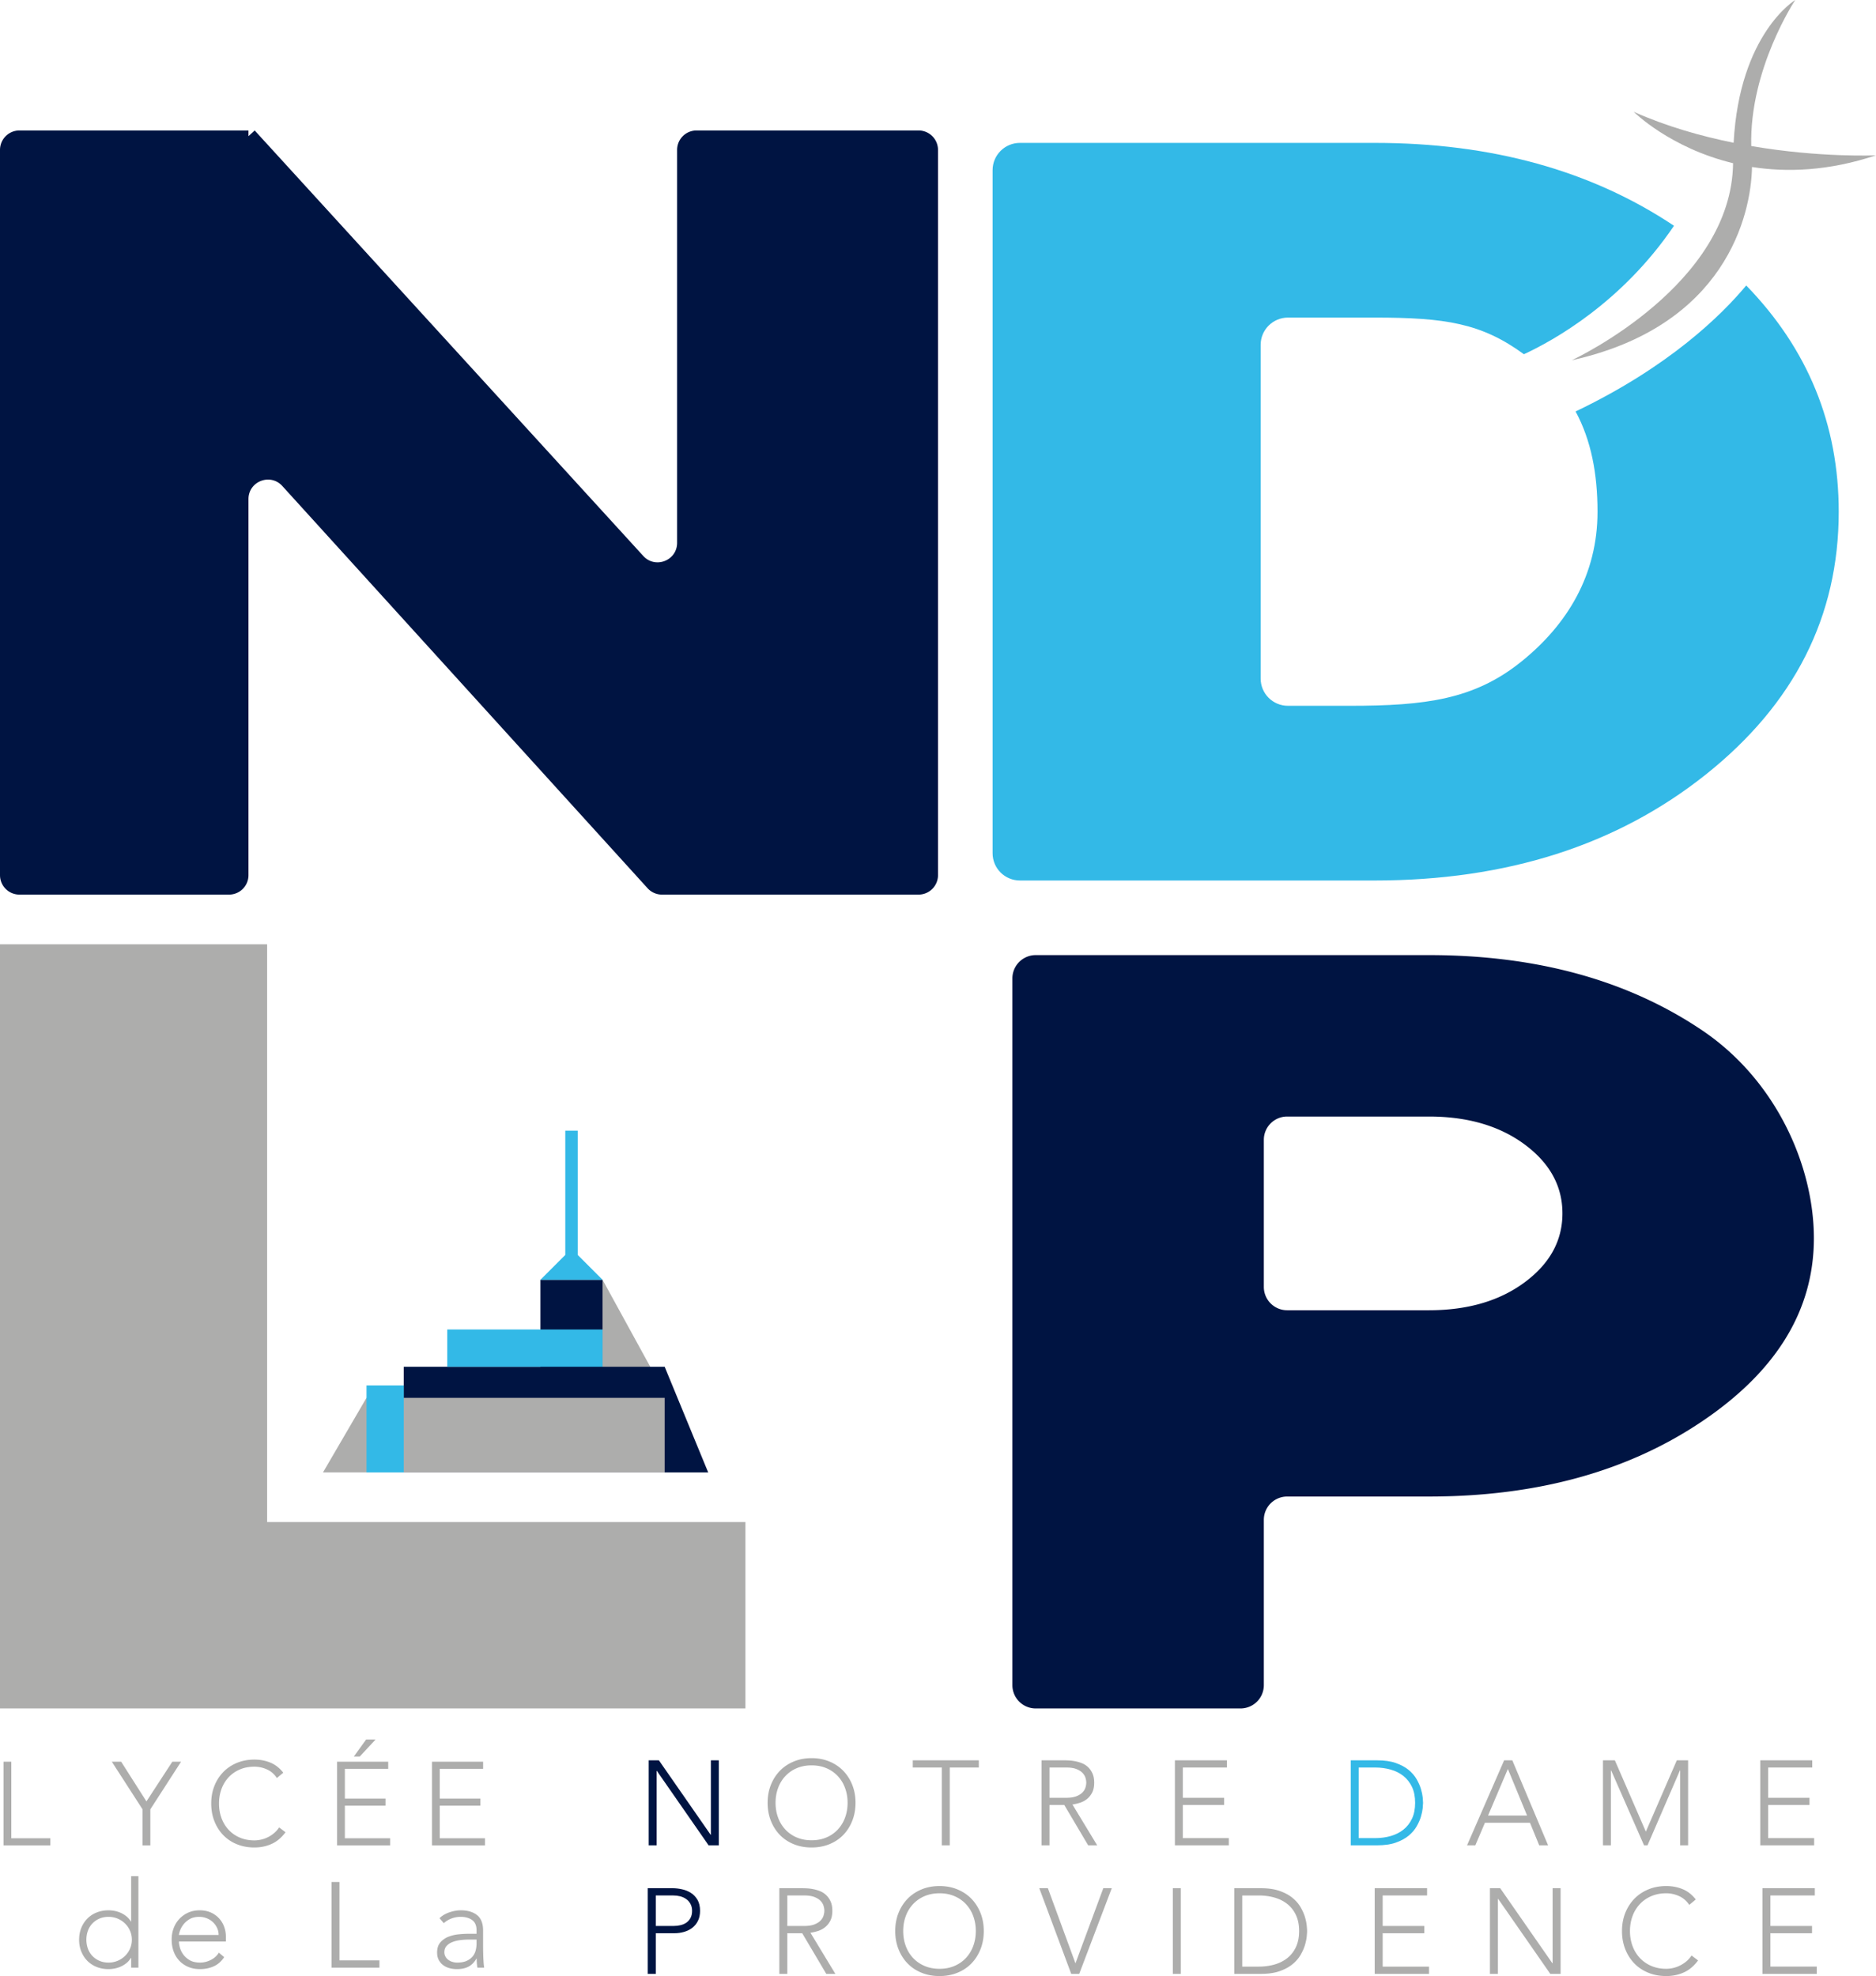 <svg xmlns="http://www.w3.org/2000/svg" width="425.358" height="448"><path d="M416.907 116.016c0 23.732-10.056 43.592-30.17 59.606-20.112 16-45.127 24-75.029 24h-80.451c-3.423 0-6.198-2.76-6.198-6.183V38.578c0-3.409 2.775-6.183 6.198-6.183h80.451c26.437 0 49.057 6.253 67.846 18.789-11.803 17.437-27.366 26.042-34.028 29.127-9.634-7.056-17.874-8.31-33.818-8.31h-19.676c-3.422 0-6.197 2.775-6.197 6.183v75.649c0 3.423 2.775 6.183 6.197 6.183h14.043c17.112 0 28.169-1.436 38.789-9.958 10.634-8.52 17.352-19.873 17.352-34.042 0-8.634-1.45-16.212-4.972-22.733 21.212-10.141 33.085-21.831 38.69-28.564 13.987 14.409 20.973 31.508 20.973 51.297z" fill="#33b9e7"/><path d="M425.358 35.212c-10.747 3.577-20.198 3.887-28.113 2.648-.197 10.986-6.057 36.085-40.874 43.817 1.099-.521 36.268-17.17 36.578-44.677-14.338-3.464-22.521-11.648-22.521-11.648 7.479 3.324 15.31 5.536 22.648 7.015C394.4 7.592 407.048 0 407.048 0s-10.423 15.634-9.972 33.113c15.746 2.69 28.282 2.099 28.282 2.099zM169.016 345.075v42.254H0V214.087h60.564v130.988z" fill="#adadac"/><path fill="#001442" d="M122.537 290.145h14.085v40.846h-14.085z"/><path fill="#adadac" d="M136.622 290.145l23.944 43.662h-23.944z"/><path fill="#001442" d="M160.566 333.807H91.55v-23.944h59.155z"/><path fill="#adadac" d="M83.1 316.906h67.606v16.901H73.24z"/><path d="M101.41 309.863h35.212v-8.45H101.41v8.45zM83.1 333.807h8.45V314.09H83.1v19.718zm47.888-49.296v-28.17h-2.817v28.17l-5.634 5.634h14.085l-5.634-5.634z" fill="#33b9e7"/><path d="M208.269 29.578h-50.336a4.41 4.41 0 0 0-4.41 4.41v89.083c0 4.026-4.95 5.947-7.666 2.974l-88.11-96.467-1.408 1.296v-1.296H4.409A4.41 4.41 0 0 0 0 33.988V198.41a4.41 4.41 0 0 0 4.41 4.41h47.519a4.41 4.41 0 0 0 4.41-4.41v-85.261c0-4.032 4.964-5.95 7.674-2.965l82.817 91.19a4.41 4.41 0 0 0 3.265 1.446h58.174a4.41 4.41 0 0 0 4.41-4.41V33.988a4.41 4.41 0 0 0-4.41-4.41zm177.706 204.037c-16.871-11.383-37.537-17.08-62.002-17.08h-89.141a5.287 5.287 0 0 0-5.287 5.288v160.22a5.287 5.287 0 0 0 5.287 5.286h46.438a5.287 5.287 0 0 0 5.287-5.287v-37.47a5.287 5.287 0 0 1 5.287-5.286h32.129c24.465 0 45.13-5.692 62.002-17.08 16.864-11.383 25.298-25.211 25.298-41.478 0-16.264-8.434-35.725-25.298-47.113zm-40.265 57.093c-5.703 4.232-12.95 6.345-21.737 6.345h-32.129a5.287 5.287 0 0 1-5.287-5.287v-33.345a5.287 5.287 0 0 1 5.287-5.287h32.129c8.786 0 16.034 2.116 21.737 6.344 5.701 4.232 8.55 9.435 8.55 15.616 0 6.183-2.849 11.386-8.55 15.614z" fill="#001442"/><path d="M2.563 399.407H.796v18.961h10.606v-1.607H2.563v-17.354zm36.507 0l-5.865 8.998-5.732-8.998h-2.116l6.964 10.793v8.168h1.767V410.2l6.964-10.793H39.07zm23.042 16.216c-.446.367-.915.67-1.406.91-.491.242-.996.42-1.513.536a6.828 6.828 0 0 1-1.5.175c-1.232 0-2.344-.215-3.334-.643a7.43 7.43 0 0 1-2.531-1.768 7.824 7.824 0 0 1-1.607-2.651c-.375-1.018-.563-2.116-.563-3.295 0-1.178.188-2.276.563-3.294a7.822 7.822 0 0 1 1.607-2.651 7.431 7.431 0 0 1 2.53-1.768c.991-.428 2.103-.643 3.335-.643a6.87 6.87 0 0 1 2.825.616c.92.411 1.674 1.063 2.264 1.956l1.446-1.206c-.84-1.071-1.817-1.834-2.933-2.29-1.116-.455-2.316-.683-3.602-.683-1.446 0-2.772.25-3.977.75s-2.237 1.192-3.094 2.076a9.501 9.501 0 0 0-2.008 3.147c-.482 1.214-.723 2.544-.723 3.99 0 1.447.24 2.782.723 4.004.482 1.224 1.151 2.277 2.008 3.16a8.954 8.954 0 0 0 3.094 2.063c1.205.491 2.53.737 3.977.737 1.393 0 2.687-.268 3.883-.804 1.196-.535 2.25-1.42 3.16-2.651l-1.446-1.098c-.339.518-.732.96-1.178 1.325zm23.047-21.251h-2.142l-2.786 3.856h1.34l3.588-3.856zm-6.963 14.997h9.213v-1.606h-9.213v-6.75h9.829v-1.606H76.428v18.961h12.025v-1.607H78.196v-7.392zm21.515 0h9.213v-1.606h-9.213v-6.75h9.83v-1.606H97.943v18.961h12.025v-1.607H99.71v-7.392zm91.49-7.9c-.872-.899-1.92-1.602-3.145-2.11-1.225-.508-2.572-.762-4.042-.762-1.47 0-2.818.254-4.043.762s-2.273 1.211-3.144 2.11c-.871.898-1.552 1.965-2.042 3.198-.49 1.235-.735 2.587-.735 4.057 0 1.47.245 2.827.735 4.07.49 1.243 1.17 2.313 2.042 3.212.871.898 1.92 1.597 3.144 2.096 1.225.499 2.573.749 4.043.749 1.47 0 2.817-.25 4.042-.75 1.225-.498 2.273-1.197 3.144-2.095s1.552-1.97 2.042-3.213c.49-1.242.735-2.6.735-4.07 0-1.47-.245-2.821-.735-4.056-.49-1.233-1.17-2.3-2.042-3.198zm.408 10.603a7.954 7.954 0 0 1-1.634 2.695 7.551 7.551 0 0 1-2.572 1.797c-1.007.435-2.137.653-3.39.653-1.252 0-2.381-.218-3.389-.653a7.55 7.55 0 0 1-2.572-1.797 7.953 7.953 0 0 1-1.634-2.695c-.38-1.034-.571-2.15-.571-3.348s.19-2.314.571-3.349a7.95 7.95 0 0 1 1.634-2.695 7.55 7.55 0 0 1 2.572-1.797c1.008-.435 2.137-.653 3.39-.653 1.252 0 2.382.218 3.389.653a7.55 7.55 0 0 1 2.572 1.797 7.951 7.951 0 0 1 1.634 2.695c.381 1.035.571 2.15.571 3.349s-.19 2.314-.571 3.348zm21.939 6.289h1.796v-17.64h6.588v-1.634H206.96v1.633h6.588v17.64zm24.416-9.147h3.348l5.417 9.147h2.042l-5.608-9.256c.526-.072 1.08-.2 1.66-.381a5.029 5.029 0 0 0 1.593-.83c.481-.372.88-.858 1.198-1.457.317-.599.477-1.361.477-2.287 0-.834-.137-1.542-.409-2.123a4.527 4.527 0 0 0-1.034-1.443 4.395 4.395 0 0 0-1.416-.87 8.715 8.715 0 0 0-1.552-.437c-.508-.09-.98-.145-1.415-.163-.436-.018-.78-.027-1.035-.027h-5.063v19.274h1.797v-9.147zm0-8.494h3.81c.944 0 1.711.119 2.301.354.59.236 1.048.527 1.375.871.327.345.549.717.667 1.116.118.4.177.763.177 1.09 0 .326-.06.69-.177 1.088-.118.4-.34.772-.667 1.116-.327.345-.785.636-1.375.872s-1.357.354-2.3.354h-3.811v-6.86zm30.227 8.494h9.365v-1.633h-9.365v-6.86h9.99v-1.634h-11.786v19.274h12.222v-1.634h-10.426v-7.513zm80.805 9.147h2.014l-8.112-19.274h-1.852l-8.411 19.274h1.878l2.178-5.118h10.208l2.097 5.118zm-11.597-6.752l4.491-10.562 4.356 10.562H337.4zm36.156 6.752l7.35-16.987h.054v16.987h1.797v-19.274h-2.559l-7.023 16.17-7.024-16.17h-2.695v19.274h1.797v-16.987h.054l7.46 16.987h.789zm37.782-1.634h-10.426v-7.513h9.365v-1.633h-9.365v-6.86h9.99v-1.634h-11.786v19.274h12.222v-1.634zM29.735 435.645h-.055a4.278 4.278 0 0 0-.96-1.138c-.384-.32-.8-.585-1.249-.796a6.255 6.255 0 0 0-1.412-.466 7.295 7.295 0 0 0-1.454-.15c-.97 0-1.866.164-2.689.493a6.108 6.108 0 0 0-2.112 1.385 6.387 6.387 0 0 0-1.372 2.113c-.33.814-.494 1.705-.494 2.674 0 .97.165 1.862.494 2.675.33.814.786 1.519 1.372 2.113a6.103 6.103 0 0 0 2.112 1.385c.823.33 1.719.494 2.689.494a7.3 7.3 0 0 0 1.454-.151c.493-.1.964-.256 1.412-.466.448-.21.865-.476 1.249-.796.384-.32.703-.7.96-1.138h.055v2.222h1.646v-20.74h-1.646v10.287zm-.247 6.132c-.275.63-.65 1.18-1.125 1.646a5.411 5.411 0 0 1-1.674 1.111 5.241 5.241 0 0 1-2.084.411c-.769 0-1.464-.137-2.085-.411a4.837 4.837 0 0 1-1.592-1.111 4.714 4.714 0 0 1-1-1.646 5.872 5.872 0 0 1-.344-2.017c0-.713.114-1.385.343-2.016.229-.63.563-1.18 1.001-1.646.44-.466.97-.837 1.592-1.111.621-.274 1.316-.411 2.085-.411.75 0 1.444.137 2.084.411a5.41 5.41 0 0 1 1.674 1.111c.475.466.85 1.015 1.125 1.646.274.631.411 1.303.411 2.016 0 .714-.137 1.386-.411 2.017zm20.205-6.831a5.628 5.628 0 0 0-1.865-1.344c-.741-.338-1.596-.508-2.566-.508-.932 0-1.783.17-2.55.508A6.186 6.186 0 0 0 40.708 435a6.288 6.288 0 0 0-1.317 2.099c-.311.804-.467 1.682-.467 2.633 0 .988.151 1.889.453 2.702a6.079 6.079 0 0 0 1.303 2.113 5.934 5.934 0 0 0 2.03 1.385c.786.33 1.664.494 2.634.494 1.134 0 2.171-.21 3.113-.631.942-.42 1.733-1.115 2.374-2.085l-1.208-1.015c-.42.695-1.024 1.244-1.81 1.646-.787.402-1.6.603-2.442.603-.97 0-1.76-.182-2.373-.548-.613-.366-1.102-.805-1.467-1.317a4.696 4.696 0 0 1-.755-1.577c-.137-.54-.206-.983-.206-1.331h10.645v-1.152c0-.732-.128-1.454-.384-2.167a5.702 5.702 0 0 0-1.139-1.907zm-9.122 3.745c0-.165.073-.47.22-.92.146-.447.393-.909.74-1.385.348-.475.819-.896 1.413-1.262.595-.365 1.34-.548 2.236-.548.604 0 1.175.11 1.715.329.539.22 1.005.517 1.399.891.393.375.704.81.933 1.304.228.493.343 1.024.343 1.59H40.57zm36.406-12.016h-1.81v19.423H86.03v-1.646h-9.054v-17.777zm32.612 17.146c-.019-.42-.032-.878-.042-1.372a90.808 90.808 0 0 1-.013-1.673v-3.1c0-1.61-.458-2.776-1.372-3.498-.915-.723-2.14-1.084-3.676-1.084-.823 0-1.683.151-2.579.453-.896.302-1.646.745-2.25 1.33l.96 1.125a5.787 5.787 0 0 1 3.869-1.426c1.024 0 1.874.237 2.551.713s1.015 1.262 1.015 2.36v.767h-1.92c-.622 0-1.34.041-2.154.124a8.66 8.66 0 0 0-2.304.548 4.617 4.617 0 0 0-1.824 1.276c-.494.567-.741 1.335-.741 2.304 0 .677.133 1.253.398 1.729.265.475.608.864 1.029 1.166.42.302.895.521 1.426.658.53.137 1.07.206 1.619.206 1.079 0 1.97-.192 2.674-.576.704-.384 1.294-.988 1.77-1.81h.055c0 .75.055 1.435.164 2.057h1.537a14.71 14.71 0 0 1-.124-1.098c-.027-.365-.05-.758-.068-1.18zm-1.537-3.237c0 .53-.064 1.056-.192 1.577a3.48 3.48 0 0 1-.7 1.399c-.338.412-.79.745-1.357 1.001-.567.257-1.29.384-2.167.384-.348 0-.691-.05-1.03-.15a3.152 3.152 0 0 1-.918-.44 2.28 2.28 0 0 1-.672-.74 2.02 2.02 0 0 1-.261-1.029c0-.549.155-1.006.466-1.371.311-.366.727-.659 1.249-.878a7.057 7.057 0 0 1 1.755-.467 14.446 14.446 0 0 1 2.017-.137h1.81v.85zm77.378-2.79a5.07 5.07 0 0 0 1.605-.836 4.472 4.472 0 0 0 1.207-1.468c.32-.603.48-1.371.48-2.304 0-.841-.137-1.554-.412-2.14a4.562 4.562 0 0 0-1.042-1.454 4.43 4.43 0 0 0-1.427-.878 8.78 8.78 0 0 0-1.563-.439 10.73 10.73 0 0 0-1.427-.164 27.217 27.217 0 0 0-1.043-.028h-5.102v19.423h1.81v-9.218h3.375l5.46 9.218h2.057l-5.652-9.327c.53-.073 1.088-.201 1.674-.384zm-6.914-1.151v-6.914h3.841c.95 0 1.724.12 2.318.357.594.238 1.056.53 1.386.878.329.347.553.722.672 1.124.119.403.178.769.178 1.098s-.06.695-.178 1.097c-.12.403-.343.778-.672 1.125-.33.347-.792.64-1.386.878-.594.238-1.367.357-2.318.357h-3.84zm41.747-6.16c-.878-.905-1.934-1.613-3.169-2.125-1.234-.512-2.592-.769-4.074-.769-1.481 0-2.84.257-4.074.769s-2.29 1.22-3.168 2.126c-.878.905-1.564 1.98-2.058 3.223-.493 1.244-.74 2.606-.74 4.088 0 1.481.247 2.849.74 4.1.494 1.254 1.18 2.333 2.058 3.238.878.905 1.934 1.61 3.168 2.112 1.235.503 2.593.755 4.074.755 1.482 0 2.84-.252 4.074-.755 1.235-.502 2.29-1.207 3.169-2.112.878-.905 1.563-1.984 2.057-3.237.494-1.252.74-2.62.74-4.101 0-1.482-.246-2.844-.74-4.088-.494-1.243-1.18-2.318-2.057-3.223zm.411 10.686a8.013 8.013 0 0 1-1.646 2.716 7.61 7.61 0 0 1-2.592 1.81c-1.015.44-2.154.659-3.416.659s-2.4-.22-3.415-.659a7.609 7.609 0 0 1-2.593-1.81 8.013 8.013 0 0 1-1.646-2.716c-.384-1.042-.576-2.167-.576-3.374s.192-2.332.576-3.375a8.012 8.012 0 0 1 1.646-2.716 7.61 7.61 0 0 1 2.593-1.81c1.015-.439 2.153-.659 3.415-.659s2.4.22 3.416.659a7.61 7.61 0 0 1 2.592 1.81 8.012 8.012 0 0 1 1.646 2.716c.384 1.043.576 2.167.576 3.375s-.192 2.332-.576 3.374zm23.174 3.95l-6.255-17.036h-1.948l7.243 19.423h1.81l7.38-19.423h-1.92l-6.31 17.036zm22.076 2.387h1.811v-19.423h-1.81v19.423zm29.963-12.866c-.21-.713-.54-1.459-.987-2.236-.448-.777-1.061-1.486-1.838-2.126-.778-.64-1.752-1.166-2.922-1.577-1.17-.412-2.597-.618-4.28-.618h-6.008v19.423h6.008c1.683 0 3.11-.205 4.28-.617 1.17-.412 2.144-.937 2.922-1.578.777-.64 1.39-1.348 1.838-2.126.448-.777.777-1.522.987-2.235.21-.714.343-1.358.398-1.935.055-.576.082-.982.082-1.22s-.027-.645-.082-1.221a10.438 10.438 0 0 0-.398-1.934zm-2.043 6.762c-.476 1.015-1.125 1.852-1.948 2.51-.823.659-1.793 1.148-2.908 1.468-1.116.32-2.314.48-3.594.48h-3.73v-16.13h3.73c1.28 0 2.478.16 3.594.48 1.115.32 2.085.809 2.908 1.467s1.472 1.495 1.948 2.51c.475 1.015.713 2.218.713 3.608 0 1.39-.238 2.592-.713 3.607zm19.662-3.114h9.437v-1.645h-9.437v-6.914h10.068v-1.646h-11.879v19.423h12.318v-1.646h-10.507v-7.572zm38.527 6.804h-.055l-11.824-17.009h-2.332v19.423h1.81v-17.009h.056l11.824 17.01h2.332v-19.424h-1.811v17.009zm30.297-.398a7.427 7.427 0 0 1-1.44.933 6.97 6.97 0 0 1-1.55.549 6.99 6.99 0 0 1-1.536.178c-1.262 0-2.4-.22-3.416-.659a7.61 7.61 0 0 1-2.592-1.81 8.014 8.014 0 0 1-1.646-2.716c-.384-1.042-.576-2.167-.576-3.374s.192-2.332.576-3.375a8.013 8.013 0 0 1 1.646-2.716 7.61 7.61 0 0 1 2.592-1.81c1.015-.439 2.154-.659 3.416-.659.987 0 1.952.211 2.894.631.942.421 1.715 1.089 2.318 2.003l1.481-1.235c-.86-1.097-1.86-1.879-3.004-2.345-1.143-.467-2.373-.7-3.69-.7-1.48 0-2.839.257-4.073.769-1.235.512-2.29 1.22-3.169 2.126-.878.905-1.564 1.98-2.058 3.223-.493 1.244-.74 2.606-.74 4.088 0 1.481.247 2.849.74 4.1.494 1.254 1.18 2.333 2.058 3.238.878.905 1.934 1.61 3.169 2.112 1.234.503 2.592.755 4.074.755 1.426 0 2.752-.274 3.978-.823 1.224-.549 2.304-1.454 3.237-2.716l-1.482-1.125a5.98 5.98 0 0 1-1.207 1.358zm19.086 1.166v-7.572h9.437v-1.645h-9.437v-6.914h10.068v-1.646h-11.878v19.423h12.317v-1.646h-10.507z" fill="#adadac"/><path fill="#001442" d="M161.182 415.965h-.055l-11.732-16.878h-2.314v19.274h1.796v-16.878h.055l11.733 16.878h2.314v-19.274h-1.797zM158.14 430.7c-.4-.66-.9-1.19-1.51-1.57-.62-.39-1.29-.66-2.03-.81-.74-.16-1.45-.24-2.13-.24h-5.6v19.43h1.82v-9.22h4.19c.77 0 1.51-.1 2.21-.3.7-.2 1.33-.51 1.87-.92.54-.41.97-.94 1.29-1.58s.48-1.4.48-2.28c0-1-.2-1.84-.59-2.51zm-1.58 4.13c-.24.44-.55.79-.93 1.06-.39.26-.83.46-1.32.57-.49.12-1 .18-1.51.18h-4.11v-6.91h4c.51 0 1.02.06 1.54.19.51.13.96.34 1.35.62.4.28.72.64.96 1.08.25.44.38.97.38 1.59 0 .64-.12 1.18-.36 1.62z"/><path d="M322.58 407.51c-.06-.57-.19-1.21-.4-1.92-.21-.7-.53-1.44-.98-2.22-.44-.77-1.05-1.47-1.82-2.11-.77-.63-1.74-1.15-2.9-1.56-1.16-.41-2.58-.61-4.25-.61h-5.96v19.27h5.96c1.67 0 3.09-.2 4.25-.61 1.16-.41 2.13-.93 2.9-1.57.77-.63 1.38-1.34 1.82-2.11.45-.77.77-1.51.98-2.22.21-.7.34-1.34.4-1.92.05-.57.08-.97.08-1.21 0-.23-.03-.64-.08-1.21zm-2.42 4.79c-.48 1.01-1.12 1.84-1.94 2.49-.81.66-1.78 1.14-2.88 1.46-1.11.32-2.3.48-3.57.48h-3.7v-16.01h3.7c1.27 0 2.46.16 3.57.48 1.1.31 2.07.8 2.88 1.45.82.66 1.46 1.49 1.94 2.49.47 1.01.7 2.2.7 3.58s-.23 2.58-.7 3.58z" fill="#33b9e7"/></svg>